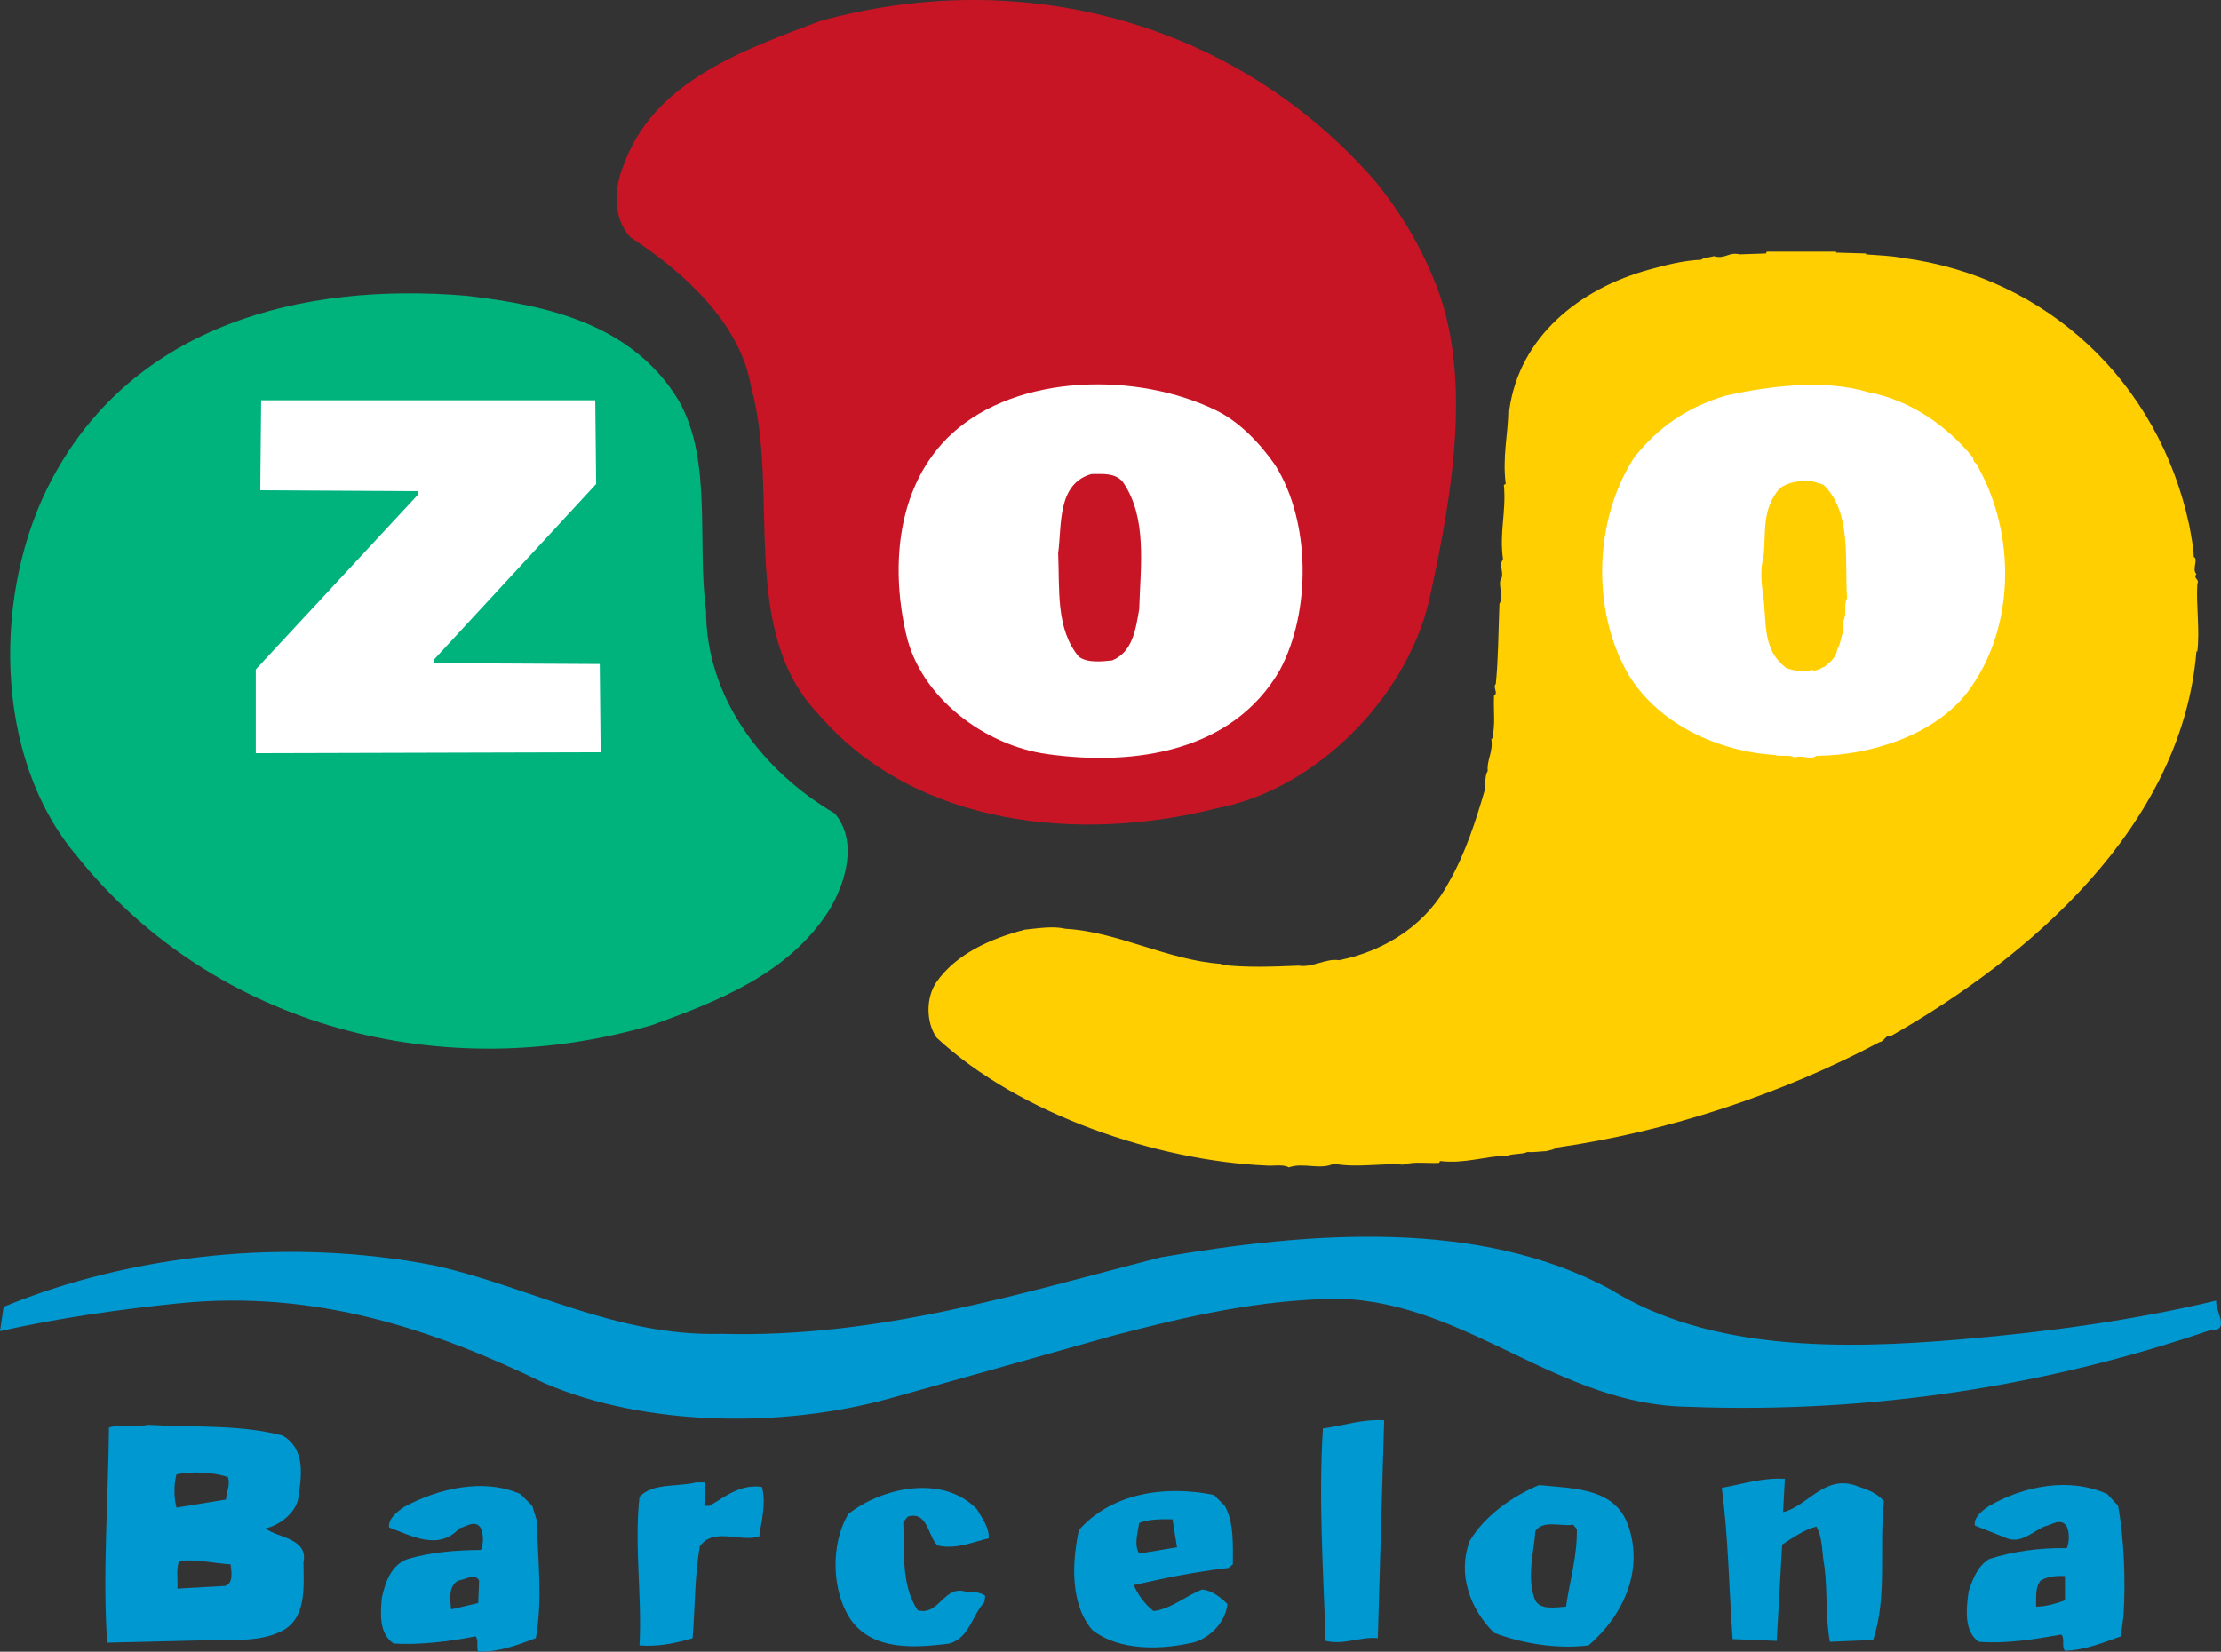<?xml version="1.0" encoding="UTF-8"?>
<svg id="Layer_1" data-name="Layer 1" xmlns="http://www.w3.org/2000/svg" viewBox="0 0 528.47 393.11">
  <rect x="0" y="0" width="528.47" height="393.11" fill="#333333" stroke="none"/>
  <defs>
    <style>
      .cls-1 {
        fill: #fff;
      }

      .cls-1, .cls-2, .cls-3, .cls-4, .cls-5 {
        fill-rule: evenodd;
        stroke-width: 0px;
      }

      .cls-2 {
        fill: #0098d1;
      }

      .cls-3 {
        fill: #c81526;
      }

      .cls-4 {
        fill: #00b37d;
      }

      .cls-5 {
        fill: #ffcf01;
      }
    </style>
  </defs>
  <path class="cls-2" d="M383.35,306.96c23.46,14.52,54.64,14.3,83.57,11.79,20.68-1.77,40.93-4.55,60.43-9.21-.43,2.3,3.64,7.34-1.5,7.07-38.41,13.12-80.3,19.87-124.07,18.21-30.96-.38-52.34-24.59-82.71-25.71-19.02.05-36.8,4.23-54.21,8.78l-53.36,15c-25.61,7.02-57.8,6.64-81.86-3.64-26.36-12.8-54.53-22.34-87-19.07-14.25,1.45-28.82,3.54-42.64,6.64l.86-5.79c30.54-12.59,67.87-16.55,102.43-9.86,22.93,5.09,43.28,16.98,68.35,16.29,37.5,1.02,70.77-9.59,104.57-18.21,35.3-6.11,75.8-9.32,107.14,7.71Z"/>
  <path class="cls-5" d="M436.92,60.12l7.07.21v.21c3.11.27,5.52.27,8.79.86,34.28,4.5,60.91,29.62,68.14,63.64.37,2.04,1.02,5.14,1.07,7.5,1.18.59-.54,3.05.64,4.07-.91,1.12.8,1.12.21,2.36-.32,4.98.64,10.98,0,16.07h-.21c-3.48,41.84-40.02,72.96-72.64,91.5-1.45-.27-1.55,1.34-2.79,1.5-23.2,12.32-50.41,21.32-76.71,25.07-.97.59-1.71.59-2.57.86-1.5.05-3,.32-4.5.21-1.23.59-3.21.32-4.71.86-5.47.11-10.02,1.98-16.07,1.29l-.21.43c-3.11.16-5.89-.38-8.57.43-5.63-.38-10.88.8-16.5-.22-3.32,1.55-7.18-.37-10.71.86-1.34-.8-3.86-.27-5.36-.43-25.61-1.12-58.55-11.95-78.43-30.43-2.57-3.7-2.57-9.59,0-13.28,4.66-6.64,12.8-10.29,21-12.43,3.21-.32,6.7-.91,9.64-.21,12.48.7,24.37,7.5,37.07,8.36v.21c5.89.7,11.95.48,18.43.21,3.32.54,6.54-1.82,9.64-1.29,11.62-2.36,21.11-9,26.14-18.64,3.8-6.59,6.37-14.46,8.57-22.07.05-1.07,0-3.59.64-4.29-.27-2.73,1.34-4.45.86-7.71h.21c.8-3.64.27-6.16.43-10.29,1.12-.59-.38-1.88.43-2.79.59-5.95.59-12.27.86-19.07,1.02-1.55-.16-3.86.21-5.57,1.18-1.5-.54-3.59.64-4.93-.91-6.8.8-11.14.21-17.78l.43-.21c-.8-6.54.54-11.62.64-17.57h.21c2.41-17.46,16.66-28.87,33.21-33.43,4.02-1.12,8.3-2.2,12.43-2.36.7-.59,2.46-.59,3-.86,2.84.8,3.43-1.07,6.21-.43l6.21-.21.21-.43h16.5v.21Z"/>
  <path class="cls-3" d="M340.92,65.9c9.8,22.45,4.55,52.02-.43,75-4.71,23.95-26.62,46.77-50.78,51.43-33.05,8.41-71.94,4.23-94.71-22.07-19.55-20.2-9.27-52.82-16.29-78.21-2.57-15.16-15.96-27.27-28.71-35.57-4.18-4.45-3.91-11.62-1.71-16.93,7.18-20.46,29.14-27.75,46.71-34.5,48.48-13.5,99.69.32,132.64,38.57,5.57,6.96,10.02,14.41,13.29,22.28Z"/>
  <path class="cls-4" d="M161.57,95.47c7.98,14.25,4.23,33.32,6.43,49.93,0,20.3,13.13,37.98,30.64,48.21,5.57,6.7,2.57,16.45-1.29,22.93-9.64,15.27-26.68,21.8-42.21,27.43-49.39,14.52-103.87.8-136.71-40.07C-1.82,180.17-1.77,140.36,12.43,113.9c19.45-36.43,59.14-46.82,98.57-43.5,19.39,2.25,39.53,6.75,50.57,25.07Z"/>
  <polygon class="cls-1" points="141.85 115.19 103.28 156.97 103.28 157.83 142.71 158.04 142.92 179.04 60.86 179.26 60.86 159.33 99.43 117.76 99.43 116.9 61.93 116.69 62.14 95.26 141.64 95.26 141.85 115.19"/>
  <path class="cls-1" d="M303.42,110.69c8.46,13.45,8.57,34.93,1.07,48.86-11.14,19.23-34.23,22.88-55.28,19.93-14.89-2.04-30.27-13.45-33.64-28.71-3.75-16.5-2.04-35.57,10.93-47.57,15.8-14.41,44.25-14.62,62.78-5.57,5.57,2.68,10.55,7.88,14.14,13.07ZM267.21,114.76c5.79,8.46,4.18,19.77,3.86,30.21-.8,4.66-1.55,10.23-6.43,12.21-2.57.27-5.79.64-7.93-.86-5.52-6.64-4.55-15.91-4.93-24.64.91-6.75-.27-16.55,7.93-18.86,2.79,0,5.68-.32,7.5,1.93Z"/>
  <path class="cls-1" d="M470.77,111.33c8.79,15.86,8.89,38.09-2.57,53.35-7.93,10.34-23.2,15.11-36,15.21-1.39,1.13-3.43-.37-5.14.43-1.13-.86-3.54-.11-4.71-.64-13.5-.8-27.59-7.34-34.71-18.86-8.84-14.84-8.68-36.75,1.29-52.07,5.73-7.12,12.43-11.78,21.64-14.57,10.02-2.25,23.46-4.02,33.86-.86,10.23,1.93,18.86,8.04,25.07,15.64-.11,1.18,1.12,1.29,1.28,2.36ZM431.13,114.54c.54.16,1.87.48,2.79.86,6.7,6.59,4.98,17.73,5.57,27-.91,1.77.05,3.59-.86,5.36v2.36c-.48,1.07-.7,3.32-1.5,4.5-.11,1.71-1.82,3.16-3,4.07-.86.21-2.04,1.39-3.21.64-.54.8-1.98.27-3,.43-.54-.27-2.09-.32-3-.86-6.05-4.66-4.34-11.57-5.57-18.43-.27-2.2-.48-5.46.21-7.5.75-6.21-.53-11.46,3.86-16.71,1.98-1.5,4.82-1.98,7.71-1.72Z"/>
  <path class="cls-2" d="M67.28,341.68c5.57,3.32,4.45,9.86,3.64,15.21-.8,3.37-4.5,6.16-7.71,6.86,2.57,2.25,10.23,2.25,9,8.14.05,6.05.8,13.61-5.57,16.5-4.39,2.09-9.7,1.98-15,1.93l-26.14.64c-1.12-16.29.27-34.12.43-51.21,2.89-.86,6.43-.11,9.43-.64,10.71.64,22.02-.11,31.93,2.57ZM54.21,351.53c.7,1.88-.38,3.54-.43,5.36l-11.79,1.93c-.64-2.36-.64-5.57,0-7.93,3.96-.75,8.52-.53,12.21.64ZM54.86,372.32c.21,1.71.75,4.45-1.29,5.14l-11.36.64c.16-1.93-.37-4.71.43-6.64,4.34-.38,8.14.59,12.21.86Z"/>
  <path class="cls-2" d="M126.64,358.39l1.07,3.43c.27,9.75,1.45,18.59-.21,28.07-4.34,1.61-8.68,3.32-13.71,3.21-.54-1.07.21-2.68-.64-3.64-6.21,1.23-13.39,2.09-19.5,1.71-3.48-2.41-3.16-7.02-2.79-10.93.8-3.59,2.2-7.87,6.21-9.21,5.41-1.61,11.3-2.09,17.36-2.14.64-1.45.64-3.7,0-5.14-1.29-2.2-3.59-.37-5.14,0-4.93,5.41-11.41,1.77-16.71-.21-.32-2.04,2.04-3.86,3.64-4.93,7.88-4.23,18.75-6.96,27.64-3l2.79,2.79ZM114,376.18l-.21,5.36-6.43,1.5c-.32-2.41-.64-5.68,1.71-6.86,1.55-.16,3.96-1.88,4.93,0Z"/>
  <path class="cls-2" d="M503.99,358.39c1.39,7.77,1.82,17.3,1.29,26.14l-.64,4.93c-4.13,1.45-8.46,3.27-13.29,3.43-.91-1.02.05-2.84-.86-3.86-6.32,1.12-13.23,2.25-19.71,1.71-3.59-2.68-2.89-7.98-2.36-12,.96-2.84,2.09-6,4.93-7.71,5.73-1.82,11.89-2.68,18.43-2.57.64-1.45.64-3.7,0-5.14-1.39-2.25-3.7-.32-5.36,0-2.95,1.29-5.73,4.39-9.43,2.57l-7.07-2.79c-.43-1.93,1.88-3.7,3.43-4.71,8.09-4.66,19.02-6.91,28.07-2.79l2.57,2.79ZM491.34,380.89c-2.14.8-4.66,1.5-6.86,1.5.05-2.2-.27-4.55,1.07-6.21,1.66-1.02,3.91-1.18,5.79-1.07v5.79Z"/>
  <path class="cls-2" d="M424.27,359.89c5.84-1.39,9.91-9.11,17.57-6.21,2.3.8,4.82,1.61,6.43,3.64-1.18,11.14.86,22.82-2.57,33l-10.29.43c-1.07-5.68-.54-12-1.29-17.79-.64-3.21-.32-6.8-1.93-9.64-2.73.7-5.52,2.57-8.14,4.29l-1.29,22.93-10.5-.43c-.86-12-1.02-24.27-2.57-36,4.93-.86,9.59-2.46,15-2.14l-.43,7.93Z"/>
  <path class="cls-2" d="M387.42,363.11c3.7,10.45-.96,21.21-9.43,28.5-7.5.91-15.64-.38-22.5-3-5.63-5.57-8.79-13.87-5.79-21.86,3.64-6.11,10.23-10.66,16.5-13.29,8.09.8,18.21.64,21.21,9.64ZM375.2,363.96c.11,6.54-1.71,12.27-2.57,18.43-2.57.16-6.48.96-7.5-1.93-1.87-5.09-.16-11.09.21-16.07,1.87-2.73,6-1.02,9-1.5l.86,1.07Z"/>
  <path class="cls-2" d="M327.85,389.89c-4.12-.43-8.04,1.71-12.43.64-.54-16.45-1.71-33.7-.64-50.57,4.87-.64,9.32-2.25,14.57-1.93l-1.5,51.86Z"/>
  <path class="cls-2" d="M291.42,358.39c2.25,3.96,1.93,9.54,1.93,13.93l-1.07.86c-7.71.86-15.16,2.41-22.5,4.07.96,2.3,2.62,4.55,4.71,6.21,4.34-.59,7.61-3.64,11.57-5.14,2.36.21,4.39,1.88,6,3.43-.38,4.07-3.75,7.66-7.5,9-7.82,1.98-18.16,2.3-24.64-2.79-5.3-6.16-4.87-16.07-3.21-23.79,7.82-8.89,20.62-10.71,32.14-8.36l2.57,2.57ZM280.06,368.25l-9,1.5c-1.29-2.14-.32-4.98,0-7.29,2.36-.91,5.14-.91,7.93-.86l1.07,6.64Z"/>
  <path class="cls-2" d="M232.49,359.25c1.23,2.14,2.84,4.18,2.79,6.86-3.96.91-7.77,2.73-12.21,1.71-2.36-2.3-2.3-8.25-7.07-6.86l-1.07,1.29c.27,7.39-.48,15.16,3.43,21,5.25,1.45,6.27-6.43,11.79-4.29,1.55-.05,3.11-.05,4.29.86l-.21,1.5c-2.95,3.21-3.59,8.52-8.36,9.86-8.2,1.02-18,1.77-23.36-5.57-4.71-6.86-4.93-18.21-.64-25.29,7.93-6.27,22.5-9.54,30.64-1.07Z"/>
  <path class="cls-2" d="M167.57,358.39h1.29c3.8-2.3,7.39-5.2,12.43-4.5,1.07,3.91-.11,7.98-.64,11.79-4.45,1.45-10.93-2.3-14.14,2.36-1.23,7.02-1.12,14.57-1.71,21.86-3.96,1.18-8.3,2.09-12.64,1.71.64-11.79-1.29-23.57,0-35.36,3.21-3.37,9-2.3,13.5-3.43h2.14l-.21,5.57Z"/>
</svg>
